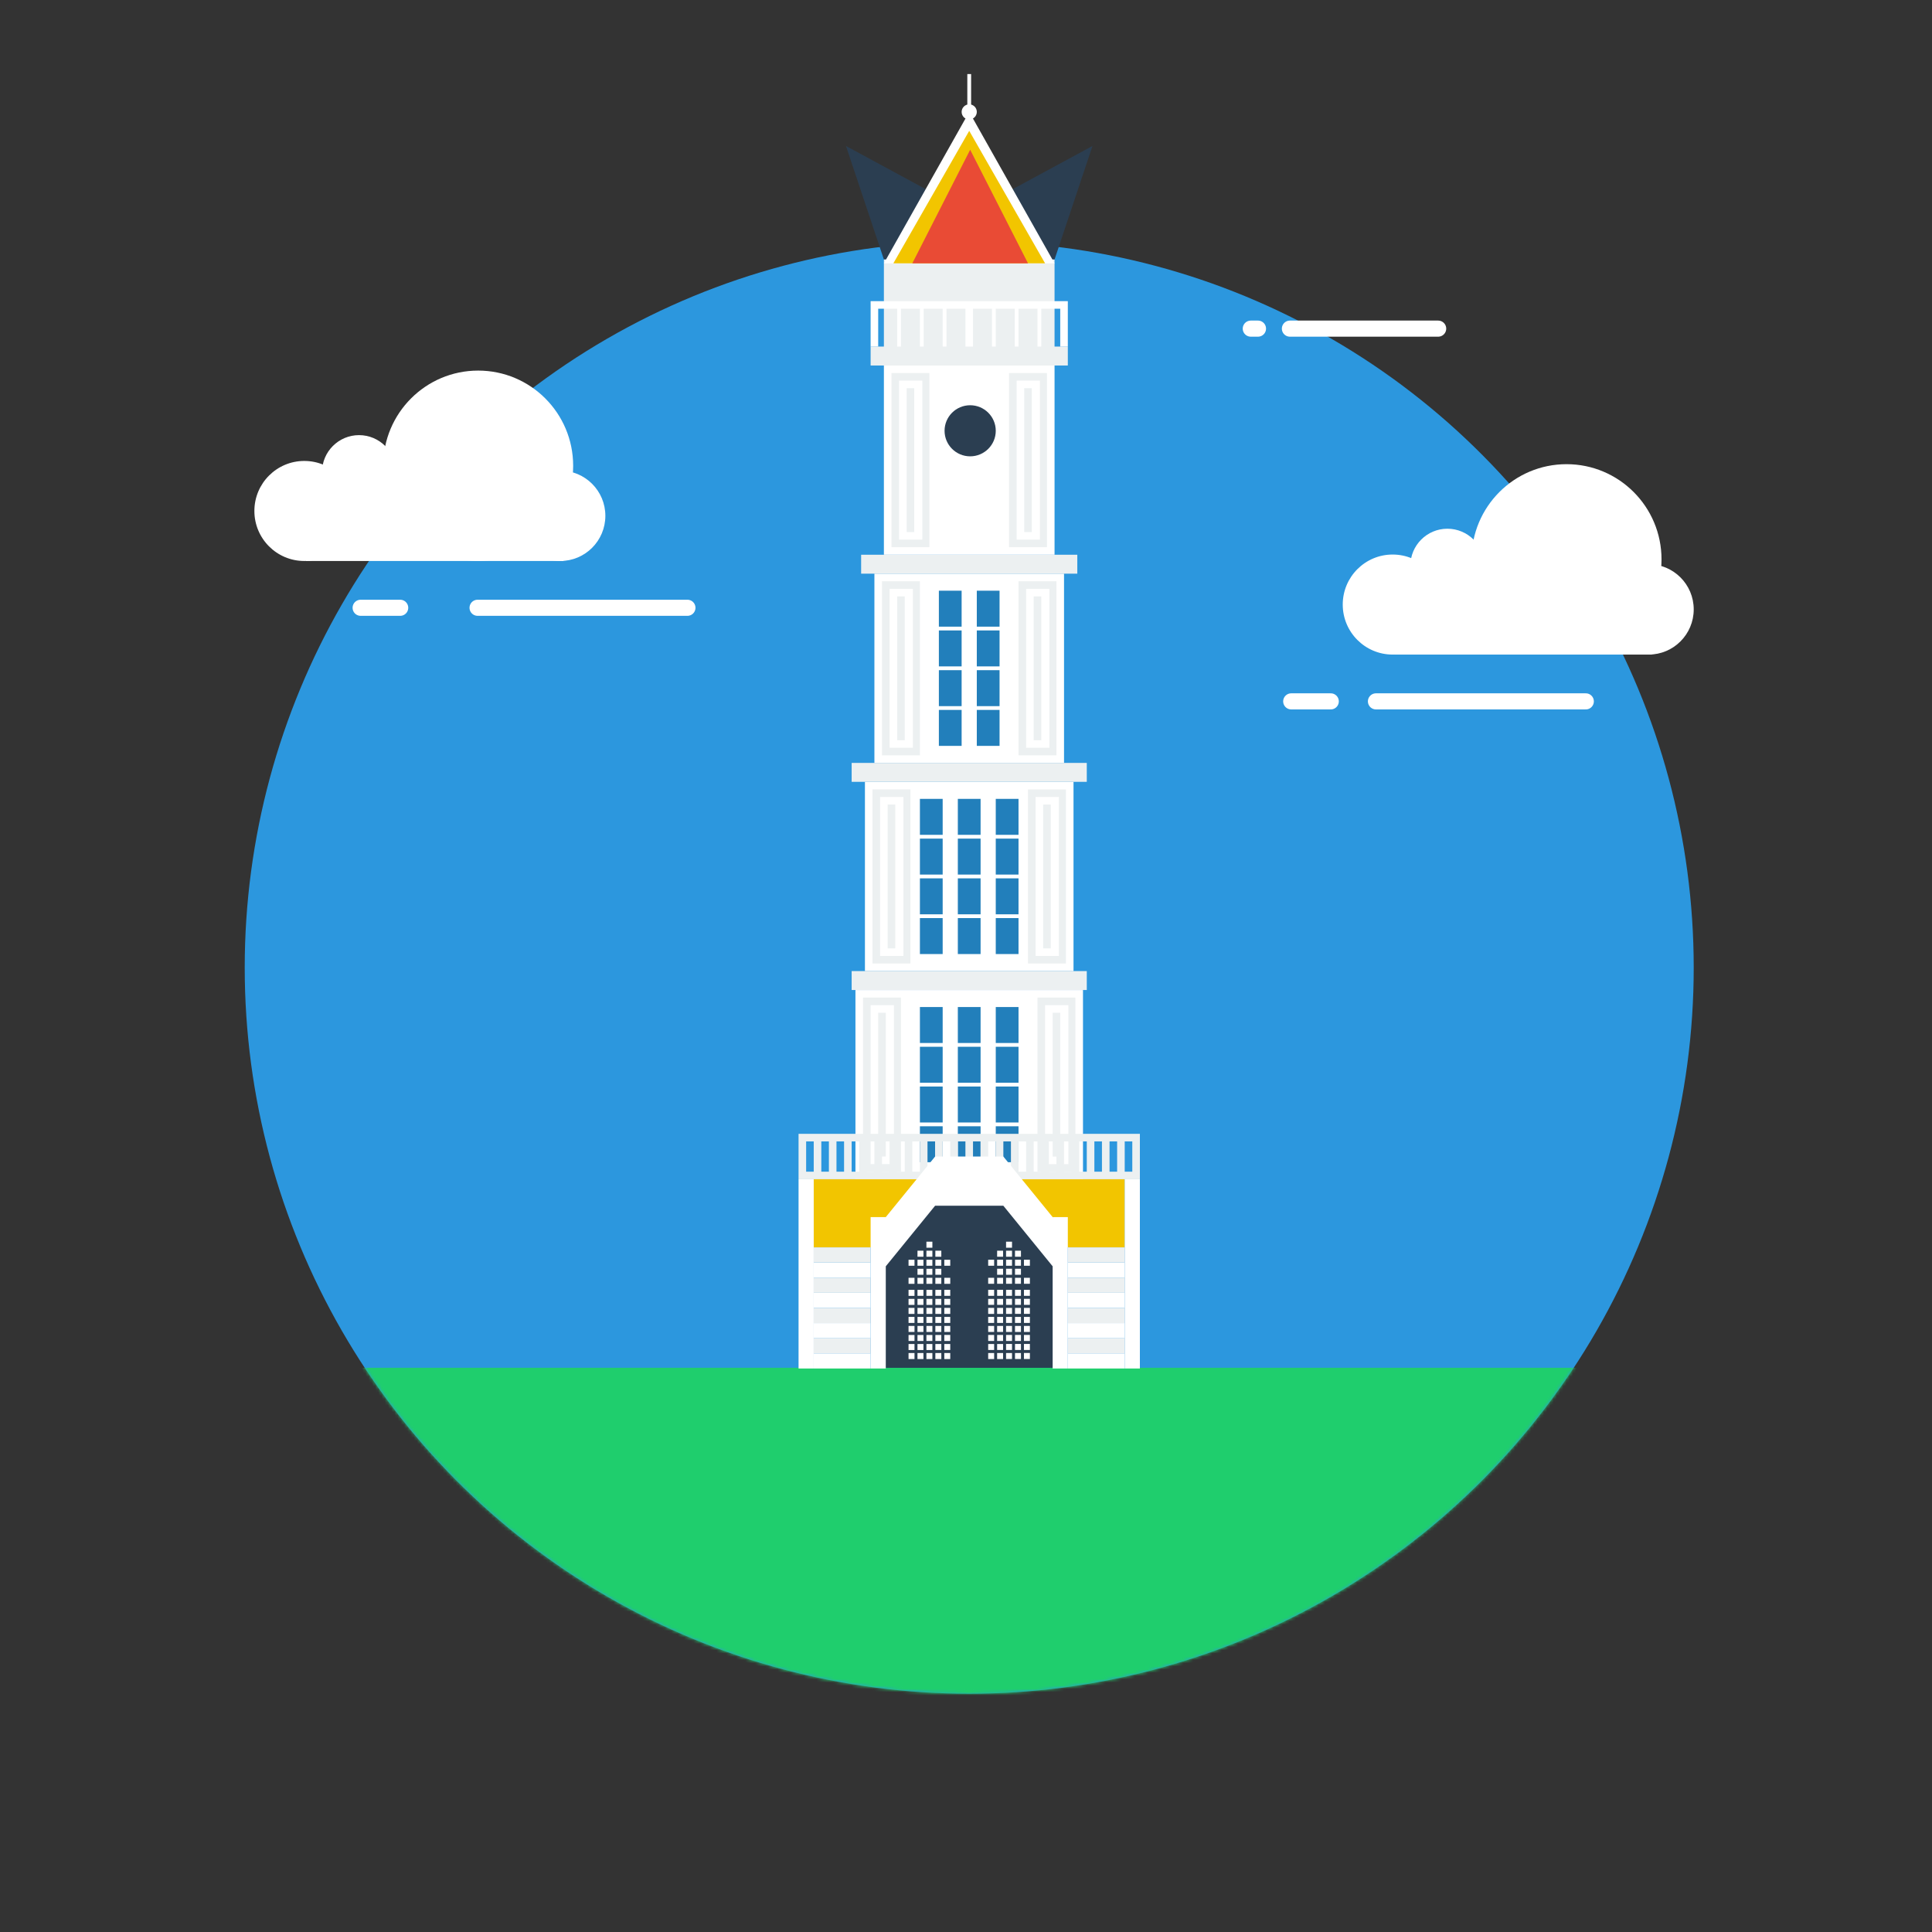 <svg height="600" width="600" xmlns="http://www.w3.org/2000/svg" xmlns:xlink="http://www.w3.org/1999/xlink"><rect width="100%" height="100%" fill="#333333" stroke="none"/><defs><ellipse id="a" cx="225" cy="225.5" rx="225" ry="225.5"/><mask id="b" fill="#fff"><use fill="#fff" fill-rule="evenodd" xlink:href="#a"/></mask></defs><g fill="none" fill-rule="evenodd"><g transform="translate(76 75)"><use fill="#2c97de" xlink:href="#a"/><path d="m28 349.776h397v131.291h-397z" fill="#1fce6d" mask="url(#b)"/><g fill="#fff" transform="translate(3 40.089)"><path d="m16 37.082h80v22.049h-80z"/><ellipse cx="95" cy="45.1" rx="14" ry="14.031"/><ellipse cx="15.5" cy="43.597" rx="15.5" ry="15.534"/><ellipse cx="69.5" cy="29.566" rx="29.5" ry="29.566"/><ellipse cx="32.5" cy="31.57" rx="11.5" ry="11.526"/></g><g fill="#fff" transform="translate(341 69.154)"><path d="m16 37.082h80v22.049h-80z"/><ellipse cx="95" cy="45.1" rx="14" ry="14.031"/><ellipse cx="15.5" cy="43.597" rx="15.5" ry="15.534"/><ellipse cx="69.5" cy="29.566" rx="29.5" ry="29.566"/><ellipse cx="32.5" cy="31.57" rx="11.5" ry="11.526"/></g><g fill="#ffe500" stroke="#fff" stroke-linecap="round" stroke-linejoin="round" stroke-width="5"><path d="m36.314 1.503h65.172m-101.486 0h12.283" transform="translate(36 112.249)"/><path d="m26.314 1.503h65.172m-91.486 0h12.283" transform="translate(325 141.314)"/><path d="m12.592 1.002h46.045m-58.194 0h2.235" transform="translate(312 26.058)"/></g></g><g transform="translate(248 23)"><g transform="translate(14.722 11.754)"><path d="m0 10.579 38.278 20.723 38.278-20.723-11.778 35.263h-53z" fill="#2b3e51"/><path d="m11.778 45.842h53v32.912h-53z" fill="#ecf0f1"/><path d="m2.944 272.702h70.667v58.772h-70.667z" fill="#fff"/><path d="m5.889 208.053h64.778v58.772h-64.778z" fill="#fff"/><path d="m8.833 143.404h58.889v58.772h-58.889z" fill="#fff"/><path d="m11.778 78.754h53v58.772h-53z" fill="#fff"/><g fill="#ecf0f1"><path d="m1.767 266.825h73.022v5.877h-73.022z"/><path d="m1.767 202.175h73.022v5.877h-73.022z"/><path d="m4.711 137.526h67.133v5.877h-67.133z"/><path d="m7.656 72.877h61.244v5.877h-61.244z"/></g><path d="m39.456 61.123v11.754h-2.356v-11.754h-5.889v11.754h-1.178v-11.754h-5.889v11.754h-1.177v-11.754h-5.89v11.754h-1.177v-11.754h-5.889v11.754h-2.355v-14.105h61.244v14.105h-2.356v-11.754h-5.888v11.754h-1.178v-11.754h-5.89v11.754h-1.177v-11.754h-5.889v11.754h-1.178v-11.754z" fill="#fff"/><path d="m5.3 275.053h11.778v54.07h-11.778zm2.356 2.35v49.369h7.239v-49.368h-7.24zm2.355 2.351h2.356v44.667h-2.357v-44.667zm-1.767-69.35h11.778v54.07h-11.778zm2.356 2.35v49.369h7.239v-49.369zm2.356 2.351h2.355v44.667h-2.355zm43.577-4.701h11.778v54.07h-11.778zm2.356 2.35v49.369h7.239v-49.369h-7.24zm2.355 2.351h2.356v44.667h-2.356zm-7.655-69.35h11.778v54.07h-11.778zm2.355 2.35v49.369h7.24v-49.369zm2.356 2.351h2.356v44.667h-2.356zm-7.656-69.35h11.778v54.07h-11.778zm2.356 2.349v49.369h7.239v-49.368h-7.239zm2.356 2.351h2.355v44.667h-2.355v-44.666zm-44.167 59.947h11.778v54.07h-11.778zm2.355 2.351v49.369h7.24v-49.369zm2.356 2.351h2.356v44.667h-2.356zm-1.767-69.35h11.778v54.07h-11.778zm2.356 2.35v49.369h7.239v-49.368h-7.24zm2.355 2.351h2.356v44.667h-2.356v-44.666zm40.634 189.246h11.778v54.07h-11.778zm2.355 2.35v49.369h7.24v-49.368h-7.24zm2.356 2.351h2.355v44.667h-2.354v-44.667z" fill="#ecf0f1"/><path d="m30.033 313.842h-7.066v-11.167h7.066zm0 1.176v11.166h-7.066v-11.166zm0-24.685v11.167h-7.066v-11.167zm0-1.175h-7.066v-11.168h7.066v11.167zm23.556 24.684h-7.067v-11.167h7.067zm0 1.176v11.166h-7.067v-11.166zm0-24.685v11.167h-7.067v-11.167zm0-1.175h-7.067v-11.168h7.067v11.167zm-11.779 24.684h-7.067v-11.167h7.067zm0 1.176v11.166h-7.067v-11.166zm0-24.685v11.167h-7.067v-11.167zm0-1.175h-7.067v-11.168h7.067v11.167zm-11.778-39.965h-7.066v-11.167h7.066zm0 1.175v11.167h-7.066v-11.167zm0-24.684v11.167h-7.066v-11.167zm0-1.175h-7.066v-11.167h7.066zm23.556 24.684h-7.067v-11.167h7.067zm0 1.175v11.167h-7.067v-11.167zm0-24.684v11.167h-7.067v-11.167zm0-1.175h-7.067v-11.167h7.067zm-11.778 24.684h-7.067v-11.167h7.067zm0 1.175v11.167h-7.067v-11.167zm0-24.684v11.167h-7.067v-11.167zm0-1.175h-7.067v-11.167h7.067zm-5.889-39.965h-7.066v-11.167h7.066zm0 1.175v11.167h-7.066v-11.167zm0-24.684v11.167h-7.066v-11.167zm0-1.175h-7.066v-11.167h7.066zm11.779 24.684h-7.067v-11.167h7.067zm0 1.175v11.167h-7.067v-11.167zm0-24.684v11.167h-7.067v-11.167zm0-1.175h-7.067v-11.167h7.067z" fill="#227fbb"/><ellipse cx="38.572" cy="99.031" fill="#2b3e51" rx="7.95" ry="7.934"/><path d="m38.278 0 26.5 47.018h-53z" fill="#fff"/><path d="m38.278 5.877 23.556 41.14h-47.111z" fill="#f2c500"/><path d="m38.572 11.754 17.961 35.263h-35.922z" fill="#e94b35"/></g><ellipse cx="53" cy="11.754" fill="#fff" rx="2.356" ry="2.351"/><path d="m52.411 0h1.178v9.991h-1.178z" fill="#fff"/><path d="m96.578 331.474v9.403h2.355v-9.403zm-2.356 0h-2.355v9.403h2.355zm7.067 0v9.403h2.355v-9.403zm4.711 0v11.754h-106v-14.105h106v2.35zm-42.4 0v9.403h2.356v-9.403zm-2.356 0h-2.354v9.403h2.355v-9.403zm7.067 0v9.403h2.356v-9.403h-2.357zm4.711 0v9.403h2.356v-9.403zm4.711 0v9.403h2.356v-9.403zm4.711 0v9.403h2.356v-9.403zm4.712 0v9.403h2.355v-9.403zm-30.623 0h-2.355v9.403h2.355zm-4.71 0h-2.356v9.403h2.355v-9.403zm-4.712 0h-2.355v9.403h2.355zm-30.622 0v9.403h2.355v-9.403h-2.354zm-2.356 0h-2.355v9.403h2.355zm7.067 0v9.403h2.356v-9.403zm4.711 0v9.403h2.356v-9.403h-2.357zm4.711 0v9.403h2.356v-9.403zm4.711 0v9.403h2.356v-9.403zm4.711 0v9.403h2.356v-9.403zm-30.622 0h-2.355v9.403h2.355zm-4.71 0h-2.357v9.403h2.355v-9.403z" fill="#ecf0f1"/><path d="m4.711 343.228h96.578v21.158h-96.578z" fill="#f2c500"/><path d="m25.766 401.785h55.069v-39.508l-18.026-17.99h-20.808l-16.687 16.654z" fill="#2b3e51"/><g fill="#fff"><path d="m34.156 397.193h1.85v1.868h-1.85zm0-2.803h1.85v1.868h-1.85zm0-2.803h1.85v1.868h-1.85zm0-2.803h1.85v1.868h-1.85zm0-2.803h1.85v1.869h-1.85v-1.87zm0-2.803h1.85v1.869h-1.85v-1.87zm0-2.803h1.85v1.869h-1.85v-1.87zm0-2.803h1.85v1.869h-1.85zm2.776 19.62h1.85v1.87h-1.85zm0-2.802h1.85v1.868h-1.85zm0-2.803h1.85v1.868h-1.85zm0-2.803h1.85v1.868h-1.85zm0-2.803h1.85v1.869h-1.85v-1.87zm0-2.803h1.85v1.869h-1.85v-1.87zm0-2.803h1.85v1.869h-1.85v-1.87zm0-2.803h1.85v1.869h-1.85zm2.776 19.62h1.85v1.87h-1.85zm0-2.802h1.85v1.868h-1.85zm0-2.803h1.85v1.868h-1.85zm0-2.803h1.85v1.868h-1.85zm0-2.803h1.85v1.869h-1.85v-1.87zm0-2.803h1.85v1.869h-1.85v-1.87zm0-2.803h1.85v1.869h-1.85v-1.87zm0-2.803h1.85v1.869h-1.85zm2.776 19.62h1.85v1.87h-1.85zm0-2.802h1.85v1.868h-1.85zm0-2.803h1.85v1.868h-1.85zm0-2.803h1.85v1.868h-1.85zm0-2.803h1.85v1.869h-1.85v-1.87zm0-2.803h1.85v1.869h-1.85v-1.87zm0-2.803h1.85v1.869h-1.85v-1.87zm0-2.803h1.85v1.869h-1.85zm2.776 19.62h1.851v1.87h-1.85v-1.87zm0-2.802h1.851v1.868h-1.85v-1.868zm0-2.803h1.851v1.868h-1.85v-1.868zm0-2.803h1.851v1.868h-1.85v-1.868zm0-2.803h1.851v1.869h-1.85v-1.87zm0-2.803h1.851v1.869h-1.85v-1.87zm0-2.803h1.851v1.869h-1.85v-1.87zm0-2.803h1.851v1.869h-1.85v-1.869zm-11.104-3.737h1.85v1.868h-1.85zm2.776 0h1.85v1.868h-1.85zm2.776 0h1.85v1.868h-1.85zm2.776 0h1.85v1.868h-1.85zm2.776 0h1.851v1.868h-1.85v-1.868zm-2.776-2.803h1.85v1.868h-1.85zm-2.776 0h1.85v1.868h-1.85zm-2.776 0h1.85v1.868h-1.85zm-2.776-2.803h1.85v1.868h-1.85zm2.776 0h1.85v1.868h-1.85zm2.776 0h1.85v1.868h-1.85zm2.776 0h1.85v1.868h-1.85zm2.776 0h1.851v1.868h-1.85v-1.868zm-2.776-2.803h1.85v1.868h-1.85zm-2.776 0h1.85v1.868h-1.85zm0-2.803h1.85v1.868h-1.85zm-2.776 2.803h1.85v1.868h-1.85zm21.957 31.767h1.85v1.868h-1.85zm0-2.803h1.85v1.868h-1.85zm0-2.803h1.85v1.868h-1.85zm0-2.803h1.85v1.868h-1.85zm0-2.803h1.85v1.869h-1.85v-1.87zm0-2.803h1.85v1.869h-1.85v-1.87zm0-2.803h1.85v1.869h-1.85v-1.87zm0-2.803h1.85v1.869h-1.85zm2.776 19.62h1.85v1.87h-1.85zm0-2.802h1.85v1.868h-1.85zm0-2.803h1.85v1.868h-1.85zm0-2.803h1.85v1.868h-1.85zm0-2.803h1.85v1.869h-1.85v-1.87zm0-2.803h1.85v1.869h-1.85v-1.87zm0-2.803h1.85v1.869h-1.85v-1.87zm0-2.803h1.85v1.869h-1.85zm2.776 19.62h1.851v1.87h-1.85v-1.87zm0-2.802h1.851v1.868h-1.85v-1.868zm0-2.803h1.851v1.868h-1.85v-1.868zm0-2.803h1.851v1.868h-1.85v-1.868zm0-2.803h1.851v1.869h-1.85v-1.87zm0-2.803h1.851v1.869h-1.85v-1.87zm0-2.803h1.851v1.869h-1.85v-1.87zm0-2.803h1.851v1.869h-1.85v-1.869zm2.776 19.62h1.851v1.87h-1.85v-1.87zm0-2.802h1.851v1.868h-1.85v-1.868zm0-2.803h1.851v1.868h-1.85v-1.868zm0-2.803h1.851v1.868h-1.85v-1.868zm0-2.803h1.851v1.869h-1.85v-1.87zm0-2.803h1.851v1.869h-1.85v-1.87zm0-2.803h1.851v1.869h-1.85v-1.87zm0-2.803h1.851v1.869h-1.85v-1.869zm2.777 19.62h1.85v1.87h-1.85zm0-2.802h1.85v1.868h-1.85zm0-2.803h1.85v1.868h-1.85zm0-2.803h1.85v1.868h-1.85zm0-2.803h1.85v1.869h-1.85v-1.87zm0-2.803h1.85v1.869h-1.85v-1.87zm0-2.803h1.85v1.869h-1.85v-1.87zm0-2.803h1.85v1.869h-1.85zm-11.105-3.737h1.85v1.868h-1.85zm2.776 0h1.85v1.868h-1.85zm2.776 0h1.851v1.868h-1.85v-1.868zm2.776 0h1.851v1.868h-1.85v-1.868zm2.777 0h1.85v1.868h-1.85zm-2.777-2.803h1.851v1.868h-1.85v-1.868zm-2.776 0h1.851v1.868h-1.85v-1.868zm-2.776 0h1.85v1.868h-1.85zm-2.776-2.803h1.85v1.868h-1.85zm2.776 0h1.85v1.868h-1.85zm2.776 0h1.851v1.868h-1.85v-1.868zm2.776 0h1.851v1.868h-1.85v-1.868zm2.777 0h1.85v1.868h-1.85zm-2.777-2.803h1.851v1.868h-1.85v-1.868zm-2.776 0h1.851v1.868h-1.85v-1.868zm0-2.803h1.851v1.868h-1.85v-1.868zm-2.776 2.803h1.85v1.868h-1.85z"/><path d="m0 343.228h4.711v58.772h-4.711z"/><path d="m101.289 343.228h4.711v58.772h-4.711z"/><path d="m22.378 354.982h4.711v47.018h-4.711z"/><path d="m4.711 397.298h17.667v4.702h-17.667z"/></g><path d="m4.711 392.596h17.667v4.702h-17.667z" fill="#ecf0f1"/><path d="m4.711 387.895h17.667v4.702h-17.667z" fill="#fff"/><path d="m4.711 383.193h17.667v4.702h-17.667z" fill="#ecf0f1"/><path d="m4.711 378.491h17.667v4.702h-17.667z" fill="#fff"/><path d="m4.711 373.789h17.667v4.702h-17.667z" fill="#ecf0f1"/><path d="m4.711 369.088h17.667v4.702h-17.667z" fill="#fff"/><g transform="translate(78.911 354.982)"><path d="m0 0h4.711v47.018h-4.711z" fill="#fff"/><path d="m4.711 42.316h17.667v4.702h-17.667z" fill="#fff"/><path d="m4.711 37.614h17.667v4.702h-17.667z" fill="#ecf0f1"/><path d="m4.711 32.912h17.667v4.702h-17.667z" fill="#fff"/><path d="m4.711 28.211h17.667v4.702h-17.667z" fill="#ecf0f1"/><path d="m4.711 23.509h17.667v4.702h-17.667z" fill="#fff"/><path d="m4.711 18.807h17.667v4.702h-17.667z" fill="#ecf0f1"/><path d="m4.711 14.105h17.667v4.702h-17.667z" fill="#fff"/></g><path d="m4.711 364.386h17.667v4.702h-17.667z" fill="#ecf0f1"/><path d="m83.622 364.386h17.667v4.702h-17.667z" fill="#ecf0f1"/><path d="m42.4 336.175h21.2l15.311 18.807s2.582 6.694 2.582 10.041-2.582 5.24-2.582 5.24l-15.311-18.807h-21.2l-15.311 18.807s-1.427-6.054-1.427-9.235 1.427-6.046 1.427-6.046z" fill="#fff"/></g></g></svg>